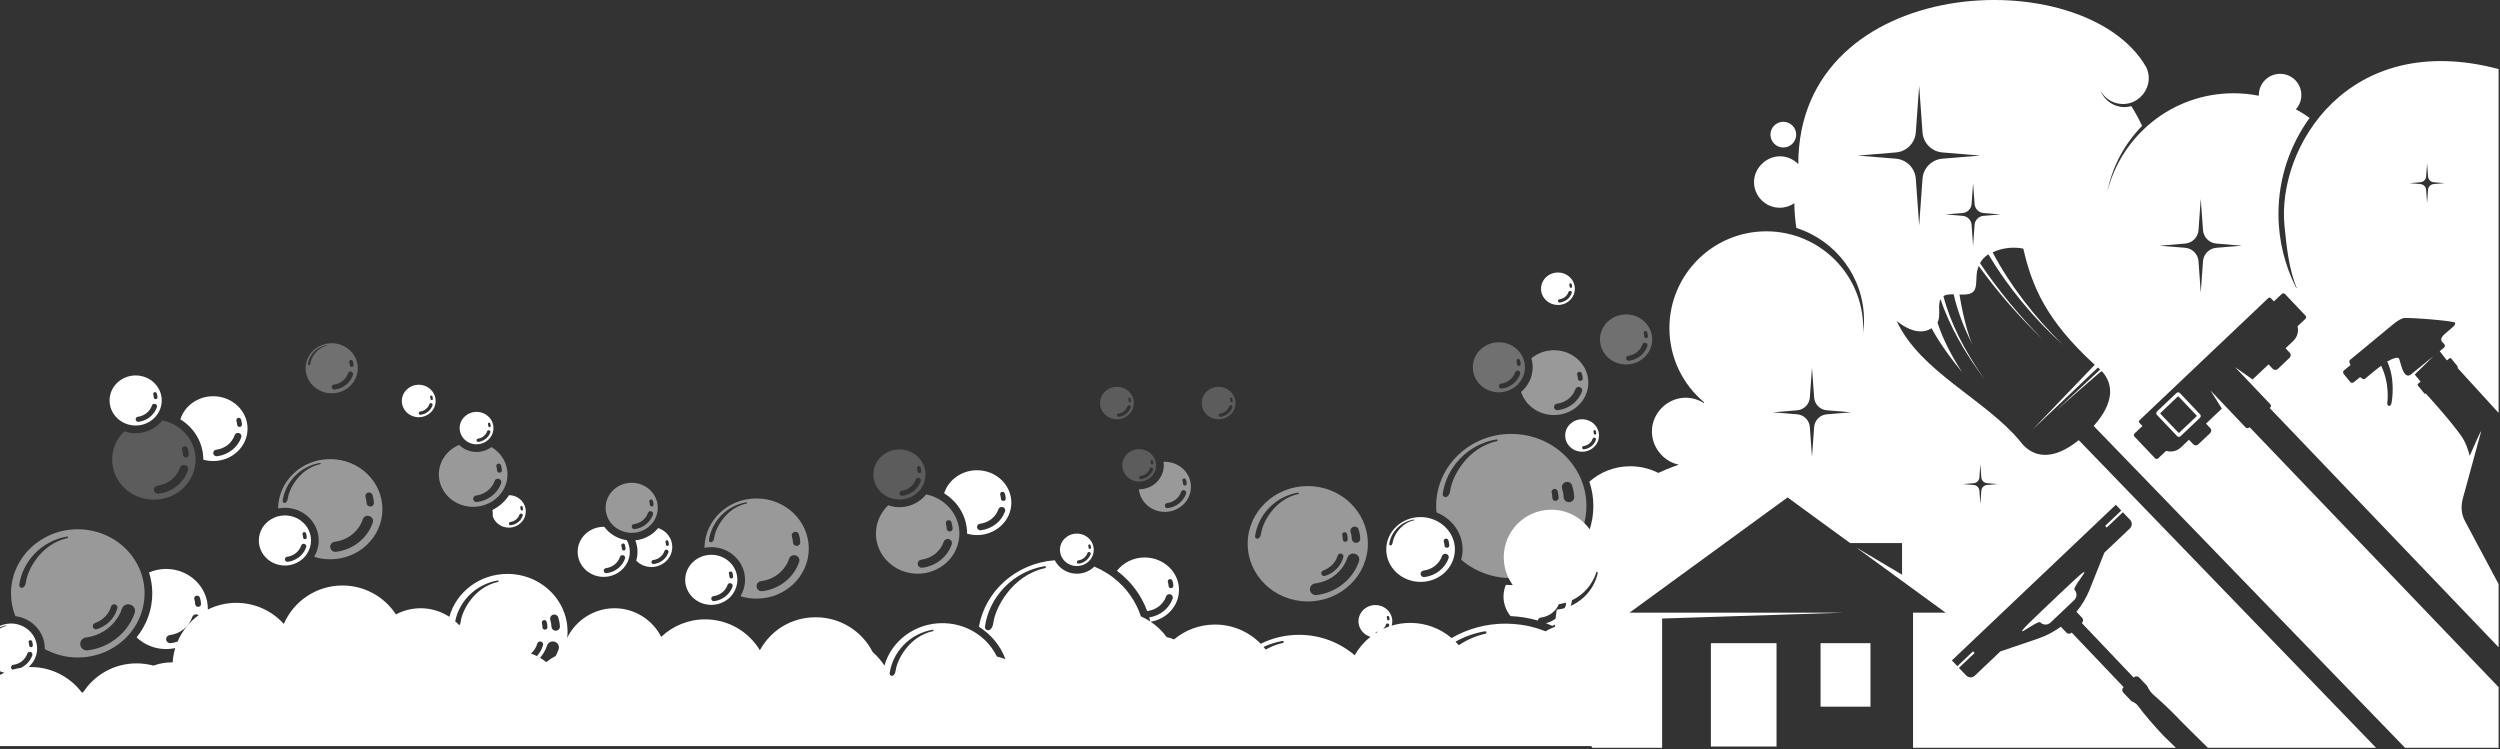 <?xml version="1.0" encoding="UTF-8"?>
<svg xmlns="http://www.w3.org/2000/svg" width="1729" height="518" viewBox="0 0 1729 518" fill="none">
  <rect x="0" y="0" width="1729" height="518" fill="#333333" stroke="none"/>
  <path d="M1434.71 407.912C1432.8 405.896 1455.41 381.326 1427.6 407.721L1411.21 423.275C1383.4 449.67 1409.11 428.368 1411.02 430.384C1412.93 432.4 1416.12 432.482 1418.14 430.575L1434.52 415.021C1436.54 413.114 1436.62 409.927 1434.71 407.912Z" fill="white"></path>
  <path d="M1521.58 286.559L1507.62 271.85C1506.99 271.196 1505.93 271.169 1505.25 271.796L1491.78 284.571C1491.12 285.225 1491.1 286.26 1491.72 286.941L1505.68 301.623C1506.34 302.304 1507.37 302.331 1508.05 301.705L1521.52 288.929C1522.18 288.275 1522.21 287.24 1521.58 286.559ZM1519.15 287.867L1507.13 299.28C1507.13 299.28 1506.75 299.416 1506.61 299.253L1494.15 286.151C1494.01 285.987 1494.01 285.769 1494.15 285.633L1506.17 274.22C1506.34 274.084 1506.56 274.084 1506.69 274.247L1519.15 287.349C1519.29 287.513 1519.29 287.731 1519.15 287.867Z" fill="white"></path>
  <path d="M1228.65 444.821H1183.25V516.298H1228.65V444.821Z" fill="white"></path>
  <path d="M1293.62 444.821H1259.1V488.731H1293.62V444.821Z" fill="white"></path>
  <path d="M1224.45 93.104C1224.45 88.201 1228.43 84.224 1233.33 84.224C1238.24 84.224 1242.25 88.201 1242.25 93.104C1242.25 98.007 1238.27 102.011 1233.33 102.011C1228.4 102.011 1224.45 98.007 1224.45 93.104Z" fill="white"></path>
  <path d="M1699.62 254.449L1728.03 285.556V47.755C1623.9 20.216 1574.47 101.962 1579.98 156.468C1581.51 171.504 1583.01 185.969 1588.38 199.18C1588.27 199.153 1588.16 199.153 1588.05 199.125C1580.25 183.735 1575.78 166.383 1575.78 147.942C1575.78 123.127 1583.82 100.246 1597.32 81.532C1594.29 79.353 1591.13 77.365 1587.83 75.567C1590.72 72.407 1592.19 67.994 1591.4 63.2C1590.45 57.452 1585.98 52.685 1580.28 51.432C1570.68 49.308 1562.2 56.553 1562.2 65.76C1562.2 65.924 1562.2 66.06 1562.23 66.224C1556.56 65.107 1550.72 64.507 1544.73 64.507C1502.55 64.507 1467.21 93.545 1457.4 132.661C1460.86 115.091 1469.42 99.374 1481.47 87.062C1479.29 82.322 1476.78 77.773 1474.03 73.388C1472.53 73.796 1470.97 74.069 1469.34 74.069C1461.87 74.069 1455.49 69.492 1452.82 63.009C1456.22 68.893 1462.88 72.707 1470.38 71.808C1477.87 70.909 1483.84 65.297 1485.59 58.106C1486.65 53.748 1485.89 49.743 1484.23 46.284C1441.56 -27.535 1243.7 -18.601 1243.7 113.511C1240.7 110.461 1236.66 108.445 1232.16 108.145C1222.32 107.437 1213.24 115.745 1213.08 125.606C1212.91 135.466 1220.93 143.666 1230.88 143.666C1234.62 143.666 1238.11 142.521 1240.97 140.533C1241 146.362 1241.54 152.055 1242.36 157.667C1269.49 166.247 1289.15 191.58 1289.15 221.489C1289.15 224.676 1288.82 227.781 1288.38 230.859C1288.46 229.552 1288.57 228.272 1288.57 226.937C1288.57 189.973 1258.58 159.982 1221.58 159.982C1184.59 159.982 1154.57 189.973 1154.57 226.937C1154.57 247.53 1163.89 265.944 1178.53 278.202V278.855C1174.58 276.295 1169.84 274.851 1164.71 275.096C1153.07 275.668 1143.33 285.175 1142.52 296.779C1141.7 308.383 1149.9 319.061 1161.06 321.376C1136.19 329.739 1114.76 345.456 1099.55 366.213C1093.58 357.959 1083.9 352.511 1072.91 352.511C1054.75 352.511 1040 367.221 1040 385.389C1040 403.558 1054.75 418.268 1072.91 418.268C1091.07 418.268 1104.67 404.484 1105.65 387.187C1105.68 387.868 1105.82 388.495 1105.82 389.176C1105.82 406.037 1093.03 419.793 1076.64 421.672C1075.72 427.829 1075.06 434.121 1075.06 440.549C1075.06 469.423 1084.93 495.928 1101.32 517.174H1149.52V427.774L1274.26 423.743H1126.95L1236.28 344.013L1279.55 375.583H1315.46V397.457L1283.67 378.579L1345.61 423.743H1323.06V517.174H1504.84C1500.26 512.734 1496.88 509.438 1496.47 509.03C1489.35 501.539 1483.16 494.266 1478.5 488.001C1477.49 486.639 1476.02 485.794 1474.46 485.059C1474.19 484.95 1473.95 484.759 1473.73 484.541L1468.44 478.984C1467.48 477.977 1467.51 476.37 1468.52 475.389L1468.71 475.225L1432.8 437.499L1432.67 437.608C1431.66 438.561 1430.1 438.507 1429.15 437.526L1425.42 433.603C1425.42 433.603 1425.33 433.467 1425.28 433.413C1420.48 436.927 1415.16 439.732 1409.49 441.666L1383.4 450.546L1365.79 467.299C1364.1 468.906 1361.42 468.851 1359.82 467.163L1354.8 461.905L1365.65 451.609L1364.53 450.465L1353.71 460.734L1349.92 456.757L1463.29 349.106L1467.08 353.111L1455.92 363.707L1457.02 364.851L1468.17 354.255L1473.16 359.485C1474.76 361.173 1474.71 363.87 1473.02 365.477L1455.38 382.202L1445.16 407.835C1442.92 413.392 1439.81 418.567 1436.02 423.171C1436.1 423.225 1436.18 423.252 1436.24 423.307L1439.97 427.257C1440.93 428.237 1440.87 429.817 1439.89 430.743L1439.76 430.879L1464.21 456.594L1475.66 468.633L1475.83 468.47C1476.1 468.225 1476.4 468.034 1476.73 467.925C1477.08 467.789 1477.44 467.762 1477.82 467.789C1478.42 467.844 1478.99 468.089 1479.43 468.552L1484.72 474.109L1485.18 474.79C1486.22 477.105 1487.74 479.175 1489.68 480.837C1495.24 485.604 1501.48 491.515 1507.86 498.216C1510.18 500.64 1518.33 508.676 1527 517.174H1643.29L1437.68 304.406C1419.25 319.279 1405.51 316.392 1397.14 305.251H1397.2C1373.39 276.431 1327.78 256.955 1311.69 221.87C1311.69 221.87 1325.16 234.074 1335.88 226.991C1335.88 226.991 1342.23 239.631 1357.06 257.472C1348.56 244.643 1342.48 231.377 1339.97 223.014C1341.14 221.08 1341.22 218.166 1341.14 215.224C1341.06 212.173 1340.98 209.04 1342.01 206.889C1347.98 224.594 1358.64 243.962 1372.55 262.321C1358.43 242.545 1348.5 222.279 1344.06 204.737C1345.88 203.702 1348.42 203.511 1351.17 203.565C1353.6 214.488 1358.02 226.338 1364.26 238.486C1358.53 225.984 1355.18 203.674 1355.18 203.674C1359.24 203.838 1363.12 203.729 1365.08 201.332C1367.1 198.853 1366.69 194.249 1367.01 190.3C1367.2 187.93 1367.75 185.86 1368.49 183.953C1381.49 201.958 1396.68 219.392 1413.01 234.973C1396.54 218.465 1381.68 200.324 1369.39 182.046C1370.78 179.458 1372.71 177.361 1375.17 175.89C1388.47 198.363 1407.01 220.808 1427.41 239.113C1406.98 219.419 1389.53 196.347 1378.11 174.528C1384.93 171.15 1393.19 170.687 1399.32 171.94C1405.24 197.709 1414.89 221.353 1448.73 252.297L1405.87 296.97L1450.94 254.176C1451.34 254.531 1452.11 255.184 1452.49 255.538L1422.23 283.813C1424.22 282.07 1453.01 256.628 1453.53 256.628C1461.79 265.481 1462.41 278.501 1447.99 294.6L1663.33 517.174H1728.03V475.225L1555.82 295.417L1555.5 295.717C1554.84 296.343 1553.78 296.316 1553.12 295.662L1528.75 270.003L1536.63 282.587L1525.67 292.993L1528.61 296.071C1529.57 297.052 1529.51 298.631 1528.53 299.558L1520.32 307.321C1519.34 308.274 1517.79 308.22 1516.83 307.239L1513.89 304.134L1508.35 309.391C1505.52 312.088 1501.59 312.85 1498.08 311.815L1492.6 316.991C1492 317.59 1491.01 317.563 1490.44 316.936L1476.21 301.955C1475.61 301.328 1475.64 300.348 1476.26 299.775L1481.72 294.627L1479.59 292.366C1479.13 291.903 1479.15 291.168 1479.62 290.705L1568.83 206.099C1569.29 205.663 1570.03 205.69 1570.46 206.153L1572.65 208.441L1578.13 203.266C1578.73 202.694 1579.71 202.721 1580.28 203.32L1594.51 218.329C1595.11 218.956 1595.08 219.909 1594.46 220.481L1589 225.657C1589.85 229.225 1588.87 233.12 1586.01 235.817L1580.69 240.856L1583.58 243.934C1584.53 244.915 1584.48 246.468 1583.5 247.421L1575.32 255.184C1574.34 256.11 1572.75 256.083 1571.83 255.075L1568.91 252.025L1557.9 262.43L1545.73 253.877L1570.11 279.536C1570.76 280.217 1570.74 281.28 1570.06 281.906L1569.73 282.206L1728.03 447.632V403.94L1704.66 360.138C1702.23 355.617 1701.8 350.032 1703.41 344.339L1715.76 299.094C1717.2 294.028 1708.04 315.329 1708.04 315.329C1707.28 311.979 1705.53 306.231 1702.13 301.383C1694.27 290.242 1677.72 272.182 1677.72 272.182C1677.37 272.427 1676.88 272.372 1676.61 272.018L1672.19 266.57C1671.89 266.216 1671.94 265.699 1672.3 265.426L1674.1 263.983L1670.04 258.998L1683.04 246.277C1676.58 251.507 1669.46 257.309 1667.45 258.943C1663.38 262.212 1661.2 254.857 1660.55 252.46C1660.17 251.071 1659.73 249.709 1659.32 248.347C1658.72 246.359 1654.58 247.966 1651 250.036C1656.59 261.831 1654.55 276.24 1653.87 279.155C1653.38 281.307 1650.76 281.416 1651.06 278.42C1651.06 278.42 1653.02 265.835 1646.81 252.978C1641.13 257.118 1635.65 261.994 1635.49 262.103C1634.89 262.593 1633.66 261.94 1632.27 260.796L1627.83 264.391C1627.09 264.991 1626 264.882 1625.4 264.146L1620.85 258.562C1620.25 257.799 1620.39 256.737 1621.12 256.138L1625.62 252.488C1624.83 250.88 1624.53 249.573 1625.18 249.001C1634.56 241.265 1644.87 232.766 1654.22 225.003C1656.62 223.042 1659.07 221.026 1662.02 220.045C1664.34 219.283 1697.82 221.87 1698.04 223.26C1698.2 224.458 1697.19 225.466 1696.26 226.256C1694.44 227.836 1692.61 229.416 1690.78 230.996C1689.37 232.221 1687.78 234.019 1688.55 235.735C1689.18 237.124 1691.19 237.969 1690.87 239.467C1690.73 240.066 1690.21 240.502 1689.75 240.884C1688.98 241.483 1688.14 242.164 1687.29 242.845L1692.28 249.246L1694.06 247.802C1694.41 247.503 1694.93 247.557 1695.23 247.911L1699.64 253.359C1699.92 253.713 1699.86 254.231 1699.51 254.531L1699.62 254.422V254.449ZM1263.44 286.537C1258.72 286.918 1254.98 290.677 1254.66 295.417L1253.16 315.983L1251.68 295.417C1251.36 290.677 1247.62 286.918 1242.9 286.537L1226.11 285.148C1226.11 285.148 1238.71 284.113 1242.9 283.759C1247.62 283.377 1251.36 279.591 1251.68 274.879L1253.16 254.313L1254.66 274.879C1254.98 279.591 1258.72 283.377 1263.44 283.759L1280.23 285.148L1263.44 286.537ZM1365.02 334.179C1367.12 333.988 1368.81 332.299 1368.95 330.175L1369.63 320.968L1370.29 330.175C1370.42 332.299 1372.11 333.988 1374.24 334.179L1381.76 334.778L1374.24 335.405C1372.11 335.595 1370.45 337.284 1370.29 339.382L1369.63 348.616L1368.95 339.382C1368.81 337.284 1367.12 335.595 1365.02 335.405L1357.5 334.778C1357.5 334.778 1363.14 334.315 1365.02 334.179ZM1343.35 109.752C1335.96 110.379 1330.12 116.263 1329.61 123.644L1327.29 155.842L1324.97 123.644C1324.45 116.263 1318.59 110.379 1311.23 109.752L1284.95 107.6C1284.95 107.6 1304.66 105.966 1311.23 105.421C1318.62 104.822 1324.45 98.911 1324.97 91.529L1327.29 59.359L1329.61 91.529C1330.12 98.911 1335.96 104.822 1343.35 105.421L1369.63 107.6L1343.35 109.752ZM1371.79 149.277C1368.49 149.549 1365.87 152.192 1365.62 155.488L1364.59 169.924L1363.55 155.488C1363.31 152.192 1360.69 149.549 1357.39 149.277L1345.61 148.296C1345.61 148.296 1354.45 147.561 1357.39 147.316C1360.69 147.043 1363.31 144.401 1363.55 141.078L1364.59 126.668L1365.62 141.078C1365.87 144.401 1368.49 147.043 1371.79 147.316L1383.56 148.296L1371.79 149.277ZM1532.84 171.368C1527.88 171.777 1523.95 175.754 1523.6 180.711L1522.04 202.367L1520.49 180.739C1520.13 175.754 1516.21 171.777 1511.24 171.368L1493.58 169.924C1493.58 169.924 1506.83 168.835 1511.24 168.454C1516.21 168.045 1520.13 164.095 1520.49 159.11L1522.04 137.482L1523.6 159.11C1523.95 164.095 1527.88 168.045 1532.84 168.454L1550.51 169.924L1532.84 171.368ZM1683.18 127.295C1681.08 127.458 1679.39 129.147 1679.25 131.272L1678.57 140.479L1677.91 131.272C1677.75 129.147 1676.09 127.458 1673.96 127.295L1666.44 126.668C1666.44 126.668 1672.08 126.205 1673.96 126.042C1676.09 125.878 1677.75 124.189 1677.91 122.065L1678.57 112.83L1679.25 122.065C1679.39 124.189 1681.08 125.878 1683.18 126.042L1690.7 126.668L1683.18 127.295Z" fill="white"></path>
  <path d="M340.563 352.73C340.706 353.753 340.813 354.784 340.813 355.842C340.813 356.215 340.777 356.589 340.75 356.953C342.205 361.558 346.658 364.91 351.931 364.91C358.392 364.91 363.621 359.887 363.621 353.69C363.621 347.494 358.454 342.533 352.047 342.471C349.272 346.809 345.301 350.374 340.554 352.721L340.563 352.73ZM360.292 350.01H360.319C360.747 349.814 361.247 350.045 361.39 350.49C361.577 351.068 361.684 351.663 361.72 352.268C361.747 352.757 361.318 353.148 360.828 353.095H360.783C360.39 353.041 360.087 352.712 360.078 352.321C360.06 351.868 359.98 351.414 359.837 350.988C359.712 350.597 359.917 350.179 360.292 350.028V350.01ZM352.931 360.998C355.902 360.625 358.338 358.624 359.239 355.957C359.418 355.433 359.953 355.104 360.506 355.202H360.587C361.283 355.326 361.711 356.028 361.488 356.695C360.301 360.171 357.116 362.776 353.234 363.256C352.547 363.336 351.94 362.812 351.94 362.127C351.94 361.558 352.368 361.069 352.931 360.998Z" fill="white"></path>
  <path d="M1138.28 380.823C1142.27 379.33 1145.63 376.432 1147.34 372.76V327.304C1141.44 324.219 1134.67 322.468 1127.48 322.468C1116.56 322.468 1106.63 326.522 1099.2 333.136C1101 338.444 1101.97 344.098 1101.97 349.974C1101.97 361.887 1097.98 372.911 1091.24 381.908C1098.36 394.061 1111.92 402.276 1127.48 402.276C1134.67 402.276 1141.44 400.524 1147.34 397.439V393.252C1143.21 395.626 1138.56 397.244 1133.58 397.857C1131.15 398.159 1128.99 396.284 1128.99 393.848C1128.99 391.821 1130.5 390.096 1132.52 389.838C1138.2 389.136 1143.31 386.744 1147.34 383.224V379.854C1145.11 382.077 1142.32 383.775 1139.28 384.673C1138.14 385.011 1136.97 384.175 1136.82 382.993C1136.7 382.006 1137.36 381.179 1138.29 380.832L1138.28 380.823Z" fill="white"></path>
  <path d="M30.99 448.532C30.99 448.656 30.972 448.781 30.972 448.905C37.709 452.595 45.499 454.711 53.807 454.711C67.04 454.711 78.97 449.359 87.385 440.797C88.661 439.499 89.857 438.139 90.954 436.708C96.629 429.347 99.984 420.243 99.984 410.375C99.984 406.268 99.395 402.302 98.307 398.533C97.798 396.773 97.192 395.057 96.469 393.394C89.526 377.339 73.036 366.039 53.798 366.039C28.296 366.039 7.611 385.891 7.611 410.375C7.611 415.922 8.682 421.221 10.619 426.111C22.085 427.551 30.981 437.046 30.981 448.532H30.99ZM65.8 430.885C71.02 428.929 75.312 424.813 76.704 419.674C76.989 418.643 77.873 417.887 78.944 417.923H79.095C79.782 417.949 80.389 418.287 80.782 418.785C81.165 419.265 81.344 419.896 81.183 420.536C81.049 421.07 80.889 421.594 80.71 422.119C78.578 428.307 73.251 433.276 66.906 435.143C65.63 435.517 64.336 434.592 64.176 433.276C64.042 432.183 64.765 431.267 65.8 430.876V430.885ZM59.411 440.895C68.673 439.748 76.606 434.565 81.281 427.266C82.54 425.31 83.575 423.204 84.315 420.981C84.654 419.985 85.315 419.185 86.153 418.643C87.064 418.056 88.179 417.789 89.312 417.976L89.616 418.02C92.355 418.465 94.059 421.257 93.167 423.879C92.087 427.062 90.562 430.049 88.697 432.796C87.608 434.396 86.403 435.925 85.083 437.348C78.89 444.025 70.288 448.603 60.58 449.794C57.876 450.123 55.484 448.052 55.484 445.34C55.484 443.082 57.162 441.171 59.411 440.886V440.895ZM13.322 404.481C14.438 396.604 18.061 389.1 23.914 382.975C30.116 376.476 38.022 372.502 46.374 371.08C46.731 371.018 47.052 371.32 47.025 371.675C47.007 371.924 46.82 372.12 46.579 372.173C27.796 376.316 18.944 394.808 18.016 402.116C17.24 408.268 12.974 406.934 13.322 404.481Z" fill="white" fill-opacity="0.5"></path>
  <path d="M1051.98 271.029C1054.9 280.283 1063.98 287.04 1074.74 287.04C1087.85 287.04 1098.48 277.003 1098.48 264.628C1098.48 252.252 1087.85 242.215 1074.74 242.215C1068.73 242.215 1063.26 244.34 1059.08 247.807C1059.67 249.79 1060 251.87 1060 254.022C1060 260.805 1056.88 266.877 1051.99 271.029H1051.98ZM1091.71 257.267L1091.77 257.24C1092.65 256.875 1093.65 257.329 1093.95 258.218C1094.33 259.365 1094.56 260.556 1094.61 261.765C1094.65 262.743 1093.8 263.525 1092.81 263.41H1092.71C1091.91 263.312 1091.31 262.654 1091.27 261.863C1091.24 260.956 1091.07 260.058 1090.79 259.196C1090.54 258.422 1090.95 257.587 1091.71 257.267ZM1076.75 279.199C1082.79 278.461 1087.75 274.46 1089.57 269.126C1089.92 268.068 1091.01 267.428 1092.14 267.606L1092.29 267.633C1093.7 267.855 1094.57 269.268 1094.12 270.593C1091.72 277.536 1085.24 282.746 1077.36 283.697C1075.97 283.866 1074.74 282.817 1074.74 281.448C1074.74 280.31 1075.6 279.341 1076.75 279.199Z" fill="white" fill-opacity="0.5"></path>
  <path d="M1069.21 431.045C1070.7 431.605 1072.17 432.2 1073.61 432.84C1081.71 429.267 1087.32 421.541 1087.32 412.553C1087.32 405.236 1083.58 398.755 1077.83 394.657C1068.6 400.924 1057.35 404.623 1045.23 404.623C1043.95 404.623 1042.69 404.569 1041.44 404.489C1040.41 406.996 1039.83 409.708 1039.83 412.553C1039.83 417.647 1041.65 422.323 1044.67 426.084C1051.23 426.359 1057.58 427.426 1063.61 429.178C1063.71 428.129 1064.51 427.266 1065.59 427.133C1071.63 426.395 1076.58 422.394 1078.4 417.06C1078.76 416.002 1079.85 415.362 1080.97 415.54L1081.13 415.567C1082.54 415.789 1083.41 417.202 1082.96 418.527C1080.87 424.564 1075.71 429.275 1069.21 431.036V431.045ZM1081.64 411.344H1081.55C1080.74 411.246 1080.14 410.588 1080.11 409.797C1080.07 408.89 1079.9 407.992 1079.63 407.13C1079.38 406.356 1079.78 405.521 1080.55 405.201L1080.61 405.174C1081.48 404.809 1082.49 405.263 1082.79 406.152C1083.17 407.299 1083.39 408.49 1083.45 409.699C1083.49 410.677 1082.63 411.459 1081.64 411.344Z" fill="white"></path>
  <path d="M307.931 341.146C312.241 346.818 319.272 350.534 327.232 350.534C328.177 350.534 329.114 350.463 330.034 350.365C330.498 350.312 330.953 350.241 331.399 350.17C332.362 350.01 333.317 349.814 334.236 349.539C334.7 349.405 335.155 349.236 335.611 349.067C336.842 348.632 338.02 348.098 339.144 347.485C343.365 345.165 346.756 341.662 348.808 337.448C350.191 334.603 350.985 331.447 350.985 328.113C350.985 320.13 346.55 313.142 339.903 309.177C337.038 311.302 333.469 312.582 329.596 312.582C324.876 312.582 320.602 310.706 317.514 307.683C309.251 311.195 303.496 319.009 303.496 328.113C303.496 331.109 304.129 333.963 305.263 336.568C305.968 338.195 306.878 339.724 307.949 341.137L307.931 341.146ZM344.212 320.77L344.275 320.743C345.149 320.379 346.158 320.832 346.452 321.721C346.836 322.868 347.059 324.059 347.113 325.268C347.157 326.246 346.3 327.028 345.31 326.913H345.212C344.409 326.815 343.811 326.157 343.775 325.366C343.74 324.459 343.57 323.561 343.293 322.699C343.044 321.925 343.445 321.09 344.212 320.77ZM329.195 342.729C329.195 342.729 329.23 342.711 329.248 342.711C331.301 342.462 333.201 341.813 334.923 340.888C338.27 339.084 340.857 336.168 342.062 332.647C342.419 331.589 343.508 330.949 344.632 331.127L344.784 331.154C346.193 331.376 347.068 332.789 346.613 334.114C345.988 335.91 345.096 337.59 343.972 339.101C342.33 341.333 340.206 343.209 337.734 344.613C337.734 344.613 337.716 344.622 337.707 344.631C336.164 345.502 334.495 346.205 332.719 346.667C331.791 346.916 330.828 347.094 329.855 347.218C328.463 347.387 327.232 346.338 327.232 344.969C327.232 343.849 328.07 342.898 329.195 342.738V342.729Z" fill="white" fill-opacity="0.5"></path>
  <path d="M668.857 369.053C668.857 369.053 668.857 369.088 668.857 369.097C671.025 369.711 673.318 370.048 675.701 370.048C688.818 370.048 699.445 360.011 699.445 347.636C699.445 335.261 688.809 325.224 675.701 325.224C664.966 325.224 655.9 331.954 652.964 341.182C662.512 347.049 668.857 357.344 668.857 369.053ZM692.673 340.284L692.735 340.257C693.609 339.893 694.618 340.346 694.912 341.235C695.296 342.382 695.519 343.573 695.573 344.782C695.617 345.76 694.761 346.543 693.77 346.427H693.672C692.869 346.329 692.271 345.671 692.235 344.88C692.2 343.973 692.03 343.075 691.753 342.213C691.504 341.44 691.905 340.604 692.673 340.284ZM677.717 362.225C683.758 361.487 688.711 357.486 690.531 352.152C690.888 351.094 691.977 350.454 693.101 350.632L693.253 350.659C694.662 350.881 695.537 352.295 695.082 353.619C692.681 360.563 686.203 365.772 678.324 366.723C676.932 366.892 675.701 365.843 675.701 364.474C675.701 363.336 676.566 362.367 677.717 362.225Z" fill="white"></path>
  <path d="M220.421 373.791C220.421 377.916 219.261 381.775 217.253 385.109C220.76 386.202 224.499 386.798 228.389 386.798C248.315 386.798 264.475 371.293 264.475 352.161C264.475 333.029 248.324 317.525 228.389 317.525C208.455 317.525 192.616 332.745 192.322 351.637C193.848 351.335 195.427 351.175 197.051 351.175C209.936 351.175 220.421 361.327 220.421 373.8V373.791ZM254.186 340.791L254.285 340.755C255.623 340.195 257.149 340.897 257.595 342.266C258.175 344.036 258.514 345.885 258.603 347.743C258.675 349.254 257.363 350.463 255.855 350.285L255.703 350.268C254.481 350.125 253.571 349.112 253.517 347.885C253.455 346.48 253.214 345.094 252.785 343.76C252.402 342.56 253.026 341.271 254.186 340.782V340.791ZM231.459 374.689C240.632 373.551 248.154 367.364 250.92 359.131C251.465 357.504 253.125 356.509 254.82 356.784L255.052 356.82C257.193 357.167 258.523 359.345 257.827 361.398C254.177 372.129 244.344 380.175 232.36 381.65C230.245 381.908 228.38 380.29 228.38 378.165C228.38 376.405 229.692 374.903 231.45 374.689H231.459ZM195.463 346.249C196.337 340.097 199.166 334.239 203.735 329.447C208.58 324.37 214.755 321.268 221.287 320.156C221.563 320.112 221.813 320.343 221.795 320.619C221.777 320.814 221.635 320.965 221.447 321.001C206.768 324.237 199.853 338.684 199.13 344.391C198.523 349.192 195.195 348.152 195.463 346.24V346.249Z" fill="white" fill-opacity="0.5"></path>
  <path d="M622.045 350.783C619.306 350.783 616.691 350.303 614.246 349.459C609.026 354.473 605.796 361.398 605.796 369.053C605.796 384.353 618.717 396.764 634.663 396.764C649.332 396.764 661.414 386.255 663.253 372.662C663.413 371.48 663.52 370.28 663.52 369.053C663.52 368.288 663.467 367.541 663.404 366.795C662.717 358.669 658.389 351.557 651.983 346.925C650.403 345.787 648.708 344.8 646.896 343.982C644.889 343.075 642.774 342.364 640.543 341.92C636.269 347.298 629.576 350.783 622.036 350.783H622.045ZM655.302 359.958L655.373 359.922C655.507 359.869 655.641 359.825 655.775 359.798C656.73 359.611 657.711 360.163 658.024 361.132C658.229 361.772 658.39 362.421 658.523 363.079C658.684 363.879 658.8 364.697 658.836 365.514C658.889 366.724 657.845 367.684 656.641 367.55L656.525 367.533C655.543 367.426 654.82 366.608 654.776 365.63C654.731 364.51 654.526 363.399 654.187 362.332C653.883 361.372 654.374 360.34 655.302 359.949V359.958ZM652.688 374.636C653.125 373.329 654.445 372.538 655.811 372.76L655.998 372.787C657.711 373.062 658.773 374.805 658.22 376.449C655.302 385.037 647.432 391.474 637.848 392.648C636.162 392.852 634.663 391.554 634.663 389.865C634.663 388.451 635.716 387.26 637.117 387.082C644.46 386.167 650.475 381.224 652.688 374.636Z" fill="white" fill-opacity="0.5"></path>
  <path d="M1082.48 301.193C1082.48 307.39 1087.72 312.413 1094.17 312.413C1100.62 312.413 1105.86 307.39 1105.86 301.193C1105.86 294.997 1100.62 289.974 1094.17 289.974C1087.72 289.974 1082.48 294.997 1082.48 301.193ZM1102.52 297.513H1102.55C1102.98 297.317 1103.48 297.548 1103.62 297.993C1103.81 298.571 1103.92 299.166 1103.95 299.771C1103.98 300.26 1103.55 300.651 1103.06 300.598H1103.01C1102.62 300.544 1102.32 300.215 1102.31 299.824C1102.29 299.371 1102.21 298.917 1102.07 298.491C1101.94 298.1 1102.15 297.682 1102.52 297.531V297.513ZM1095.16 308.501C1098.13 308.128 1100.57 306.127 1101.47 303.46C1101.65 302.936 1102.18 302.607 1102.74 302.705H1102.82C1103.51 302.829 1103.94 303.54 1103.72 304.198C1102.53 307.674 1099.35 310.279 1095.47 310.759C1094.78 310.839 1094.17 310.315 1094.17 309.63C1094.17 309.061 1094.6 308.572 1095.16 308.501Z" fill="white"></path>
  <path d="M324.028 305.941C325.679 306.803 327.571 307.292 329.587 307.292C331.024 307.292 332.398 307.034 333.674 306.572C335.789 305.816 337.609 304.483 338.948 302.776C340.402 300.9 341.277 298.589 341.277 296.073C341.277 289.876 336.039 284.853 329.587 284.853C323.136 284.853 317.898 289.876 317.898 296.073C317.898 298.028 318.424 299.878 319.344 301.478C320.423 303.363 322.056 304.918 324.028 305.95V305.941ZM337.948 292.383H337.975C338.403 292.188 338.903 292.419 339.046 292.863C339.233 293.441 339.34 294.037 339.376 294.641C339.403 295.13 338.975 295.521 338.484 295.468H338.439C338.047 295.415 337.743 295.086 337.734 294.695C337.716 294.241 337.636 293.788 337.493 293.361C337.368 292.97 337.574 292.552 337.948 292.401V292.383ZM330.578 303.363C332.229 303.158 333.692 302.438 334.843 301.398C335.771 300.562 336.485 299.513 336.887 298.322C337.065 297.797 337.6 297.468 338.154 297.566H338.225C338.921 297.691 339.349 298.393 339.126 299.06C338.734 300.207 338.109 301.247 337.324 302.162C335.744 304.012 333.469 305.301 330.872 305.621C330.185 305.701 329.578 305.176 329.578 304.492C329.578 303.923 330.007 303.434 330.569 303.363H330.578Z" fill="white"></path>
  <path d="M439.387 373.702C440.351 376.183 440.904 378.85 440.904 381.65C440.904 383.775 440.583 385.82 440.012 387.776C442.644 390.461 446.374 392.15 450.515 392.15C458.483 392.15 464.943 385.944 464.943 378.299C464.943 372.227 460.874 367.088 455.217 365.212C451.416 369.862 445.794 373.045 439.387 373.711V373.702ZM460.83 373.747L460.865 373.729C461.401 373.507 462.008 373.782 462.186 374.334C462.418 375.045 462.552 375.783 462.588 376.53C462.614 377.134 462.088 377.614 461.49 377.552H461.428C460.937 377.49 460.571 377.081 460.553 376.592C460.526 376.032 460.428 375.472 460.259 374.938C460.107 374.458 460.357 373.942 460.821 373.747H460.83ZM459.527 381.081C459.75 380.432 460.41 380.032 461.089 380.148L461.178 380.166C462.034 380.308 462.57 381.179 462.293 381.997C460.83 386.291 456.904 389.509 452.112 390.096C451.264 390.203 450.523 389.554 450.523 388.7C450.523 387.998 451.05 387.393 451.746 387.313C455.413 386.86 458.429 384.38 459.527 381.09V381.081Z" fill="white"></path>
  <path d="M417.534 398.969C424.86 398.969 431.151 394.772 433.98 388.754C434.997 386.584 435.577 384.184 435.577 381.65C435.577 378.725 434.819 375.978 433.489 373.569C432.811 373.471 432.142 373.356 431.49 373.205C425.931 371.924 421.139 368.724 417.909 364.359C417.784 364.359 417.668 364.341 417.543 364.341C407.576 364.341 399.501 372.093 399.501 381.659C399.501 391.225 407.576 398.977 417.543 398.977L417.534 398.969ZM430.437 375.969L430.482 375.952C430.634 375.889 430.785 375.872 430.937 375.863C431.464 375.854 431.963 376.174 432.142 376.707C432.427 377.596 432.606 378.512 432.641 379.446C432.677 380.201 432.026 380.806 431.267 380.717H431.196C431.098 380.699 431.008 380.655 430.919 380.628C430.455 380.459 430.125 380.032 430.098 379.526C430.072 378.823 429.947 378.13 429.732 377.463C429.545 376.867 429.848 376.218 430.428 375.978L430.437 375.969ZM419.069 392.923C423.656 392.354 427.421 389.26 428.804 385.144C429.081 384.326 429.902 383.837 430.759 383.971L430.875 383.988C431.258 384.051 431.588 384.237 431.838 384.486C432.177 384.833 432.374 385.304 432.347 385.811C432.347 385.962 432.32 386.122 432.267 386.282C430.437 391.643 425.521 395.67 419.533 396.408C418.48 396.542 417.543 395.724 417.543 394.666C417.543 393.786 418.195 393.039 419.078 392.923H419.069Z" fill="white"></path>
  <path d="M1036.63 271.331C1040.07 271.331 1043.28 270.389 1046.02 268.77C1047.95 267.641 1049.64 266.175 1050.99 264.45C1053.29 261.543 1054.66 257.933 1054.66 254.013C1054.66 253.595 1054.62 253.186 1054.6 252.768C1054.43 250.51 1053.81 248.376 1052.83 246.438C1049.9 240.668 1043.76 236.685 1036.63 236.685C1026.66 236.685 1018.58 244.438 1018.58 254.004C1018.58 263.57 1026.66 271.322 1036.63 271.322V271.331ZM1049.52 248.332L1049.57 248.314C1050.08 248.092 1050.65 248.27 1050.99 248.67C1051.09 248.785 1051.17 248.918 1051.22 249.07C1051.51 249.959 1051.69 250.874 1051.72 251.808C1051.76 252.564 1051.11 253.168 1050.35 253.079H1050.28C1049.67 252.999 1049.21 252.492 1049.19 251.879C1049.19 251.746 1049.15 251.603 1049.15 251.47C1049.09 250.91 1048.99 250.35 1048.82 249.816C1048.64 249.221 1048.94 248.572 1049.52 248.332ZM1038.16 265.285C1041.33 264.894 1044.08 263.285 1045.94 260.983C1046.78 259.951 1047.46 258.787 1047.89 257.507C1048.16 256.689 1048.99 256.2 1049.84 256.333L1049.96 256.351C1051.03 256.529 1051.7 257.613 1051.35 258.636C1050.33 261.632 1048.32 264.174 1045.74 265.997C1043.68 267.437 1041.27 268.433 1038.62 268.762C1037.56 268.895 1036.63 268.077 1036.63 267.019C1036.63 266.139 1037.28 265.392 1038.16 265.277V265.285Z" fill="white" fill-opacity="0.3"></path>
  <path d="M197.051 391.11C201.397 391.11 205.376 389.634 208.491 387.18C209.945 386.033 211.203 384.655 212.229 383.126C214.032 380.432 215.094 377.232 215.094 373.791C215.094 364.225 207.018 356.473 197.051 356.473C195.534 356.473 194.071 356.669 192.67 357.006C190.858 357.442 189.163 358.136 187.61 359.051C182.453 362.101 179.008 367.55 179.008 373.791C179.008 383.357 187.084 391.11 197.051 391.11ZM209.954 368.11L209.999 368.093C210.668 367.808 211.426 368.164 211.649 368.848C211.935 369.737 212.113 370.653 212.149 371.586C212.185 372.342 211.533 372.947 210.775 372.858H210.704C210.097 372.778 209.633 372.271 209.615 371.658C209.588 370.955 209.463 370.262 209.249 369.595C209.062 368.999 209.365 368.35 209.945 368.11H209.954ZM198.586 385.055C200.156 384.86 201.62 384.353 202.931 383.624C204.547 382.735 205.921 381.499 206.938 380.006C207.509 379.161 207.982 378.254 208.312 377.276C208.589 376.458 209.41 375.969 210.266 376.103L210.382 376.121C211.453 376.298 212.122 377.383 211.774 378.405C211.346 379.668 210.73 380.85 209.981 381.944C208.946 383.446 207.634 384.744 206.117 385.802C204.074 387.224 201.673 388.211 199.041 388.54C197.988 388.674 197.051 387.856 197.051 386.798C197.051 385.918 197.702 385.171 198.586 385.055Z" fill="white"></path>
  <path d="M787.856 338.381C787.785 338.381 787.722 338.372 787.651 338.372C788.525 347.147 796.226 354.019 805.604 354.019C815.572 354.019 823.647 346.267 823.647 336.701C823.647 327.135 815.572 319.383 805.604 319.383C805.283 319.383 804.98 319.409 804.668 319.427C804.792 320.219 804.873 321.028 804.873 321.854C804.873 330.967 797.243 338.381 787.856 338.381ZM818.507 331.011L818.552 330.994C819.221 330.709 819.98 331.065 820.203 331.749C820.488 332.638 820.667 333.554 820.703 334.487C820.738 335.243 820.087 335.848 819.328 335.759H819.257C818.641 335.679 818.186 335.172 818.168 334.559C818.142 333.856 818.017 333.163 817.802 332.496C817.615 331.9 817.919 331.251 818.499 331.011H818.507ZM807.139 347.956C811.726 347.387 815.491 344.293 816.874 340.177C817.151 339.359 817.972 338.87 818.829 339.004L818.945 339.021C820.015 339.199 820.685 340.284 820.337 341.306C818.507 346.667 813.591 350.694 807.603 351.432C806.55 351.566 805.613 350.748 805.613 349.69C805.613 348.81 806.265 348.063 807.148 347.947L807.139 347.956Z" fill="white" fill-opacity="0.5"></path>
  <path d="M613.3 343.298C615.273 344.347 617.468 345.049 619.805 345.325C620.546 345.414 621.287 345.476 622.054 345.476C626.489 345.476 630.54 343.938 633.681 341.386C635.457 339.946 636.938 338.186 638.027 336.194C639.338 333.794 640.097 331.065 640.097 328.158C640.097 318.592 632.021 310.839 622.054 310.839C612.087 310.839 604.011 318.592 604.011 328.158C604.011 334.674 607.768 340.346 613.3 343.298ZM634.948 322.477L634.993 322.459C635.662 322.174 636.42 322.53 636.644 323.215C636.929 324.104 637.108 325.019 637.143 325.953C637.179 326.708 636.528 327.313 635.769 327.224H635.698C635.091 327.144 634.627 326.637 634.609 326.024C634.582 325.322 634.457 324.628 634.243 323.961C634.056 323.366 634.359 322.717 634.939 322.477H634.948ZM623.58 339.43C626.159 339.11 628.461 337.972 630.237 336.319C631.62 335.039 632.7 333.447 633.306 331.643C633.583 330.825 634.404 330.336 635.26 330.469L635.376 330.487C636.447 330.665 637.117 331.749 636.769 332.772C636.376 333.936 635.805 335.021 635.144 336.034C632.735 339.706 628.729 342.32 624.044 342.898C622.991 343.031 622.054 342.213 622.054 341.155C622.054 340.275 622.706 339.528 623.589 339.413L623.58 339.43Z" fill="white" fill-opacity="0.2"></path>
  <path d="M1011.54 380.023C1011.54 382.477 1011.18 384.833 1010.54 387.1C1018.05 393.563 1027.52 397.955 1038 399.351C1039.98 399.618 1041.99 399.769 1044.03 399.813C1044.43 399.813 1044.82 399.84 1045.22 399.84C1055.49 399.84 1065.06 396.968 1073.11 392.034C1074.84 390.976 1076.51 389.821 1078.1 388.576C1080.83 386.433 1083.32 384.024 1085.54 381.401C1086.72 380.015 1087.81 378.565 1088.83 377.054C1094.1 369.248 1097.17 359.958 1097.17 349.965C1097.17 345.476 1096.55 341.137 1095.39 336.995C1094.89 335.243 1094.31 333.536 1093.63 331.874C1086.08 313.275 1067.26 300.091 1045.21 300.091C1016.51 300.091 993.25 322.423 993.25 349.965C993.25 351.459 993.331 352.926 993.465 354.384C1004.05 358.527 1011.53 368.457 1011.53 380.023H1011.54ZM1082.37 333.607L1082.5 333.554C1084.42 332.745 1086.62 333.758 1087.27 335.732C1087.6 336.754 1087.86 337.795 1088.09 338.853C1088.42 340.426 1088.64 342.018 1088.72 343.627C1088.82 345.796 1086.94 347.538 1084.77 347.289L1084.55 347.263C1084.33 347.236 1084.11 347.192 1083.9 347.129C1082.47 346.685 1081.47 345.378 1081.4 343.84C1081.32 341.822 1080.96 339.822 1080.35 337.892C1079.81 336.168 1080.69 334.31 1082.37 333.607ZM1074.44 338.266L1074.52 338.239C1075.67 337.812 1076.95 338.47 1077.27 339.653C1077.69 341.182 1077.9 342.755 1077.9 344.347C1077.9 345.627 1076.74 346.605 1075.48 346.4L1075.35 346.383C1074.32 346.214 1073.59 345.316 1073.6 344.276C1073.6 343.084 1073.44 341.893 1073.14 340.746C1072.86 339.715 1073.44 338.648 1074.44 338.275V338.266ZM1056.84 371.16C1062.71 368.964 1067.54 364.332 1069.11 358.553C1069.42 357.389 1070.42 356.535 1071.63 356.58H1071.8C1073.32 356.642 1074.51 358.056 1074.15 359.522C1072.22 367.301 1065.82 373.676 1058.08 375.952C1056.65 376.37 1055.19 375.329 1055.01 373.854C1054.86 372.627 1055.68 371.587 1056.84 371.151V371.16ZM1049.64 382.424C1062.85 380.779 1073.68 371.88 1077.66 360.02C1078.26 358.251 1079.76 357.007 1081.51 356.669C1082.08 356.562 1082.68 356.544 1083.29 356.642L1083.62 356.695C1084.62 356.855 1085.48 357.318 1086.18 357.94C1087.62 359.238 1088.3 361.292 1087.62 363.283C1087.2 364.51 1086.71 365.701 1086.19 366.875C1085.17 369.151 1083.95 371.329 1082.54 373.382C1079.26 378.201 1075 382.344 1070.01 385.544C1066.85 387.58 1063.4 389.243 1059.74 390.461C1057.99 391.038 1056.19 391.527 1054.35 391.892C1053.22 392.114 1052.09 392.31 1050.94 392.452C1049.01 392.692 1047.23 391.83 1046.17 390.39C1045.58 389.563 1045.21 388.549 1045.21 387.438C1045.21 384.904 1047.1 382.744 1049.63 382.433L1049.64 382.424ZM997.792 341.457C999.051 332.594 1003.13 324.157 1009.7 317.267C1016.68 309.95 1025.58 305.487 1034.98 303.887C1035.38 303.816 1035.73 304.154 1035.71 304.563C1035.68 304.838 1035.48 305.061 1035.21 305.123C1014.07 309.781 1004.12 330.585 1003.07 338.808C1002.2 345.725 997.409 344.231 997.801 341.466L997.792 341.457Z" fill="white" fill-opacity="0.5"></path>
  <path d="M904.456 415.949C927.415 415.949 946.02 398.088 946.02 376.049C946.02 354.01 927.406 336.15 904.456 336.15C881.505 336.15 862.892 354.01 862.892 376.049C862.892 398.088 881.505 415.949 904.456 415.949ZM935.678 364.457L935.785 364.412C937.32 363.763 939.078 364.572 939.595 366.155C940.265 368.199 940.657 370.315 940.755 372.467C940.836 374.2 939.328 375.596 937.597 375.4L937.427 375.383C936.017 375.223 934.964 374.049 934.911 372.644C934.839 371.026 934.554 369.426 934.072 367.888C933.635 366.51 934.349 365.026 935.687 364.465L935.678 364.457ZM929.343 368.19L929.405 368.164C930.333 367.826 931.341 368.35 931.6 369.293C931.939 370.511 932.109 371.773 932.109 373.045C932.109 374.067 931.181 374.849 930.164 374.689L930.065 374.671C929.236 374.538 928.656 373.818 928.656 372.982C928.656 372.031 928.54 371.08 928.29 370.155C928.067 369.328 928.531 368.475 929.334 368.182L929.343 368.19ZM915.253 394.506C919.946 392.745 923.81 389.047 925.068 384.415C925.318 383.482 926.121 382.806 927.085 382.842H927.219C928.432 382.895 929.387 384.015 929.102 385.198C927.558 391.421 922.436 396.524 916.243 398.346C915.101 398.684 913.932 397.848 913.789 396.666C913.665 395.679 914.325 394.852 915.253 394.506ZM909.497 403.511C920.063 402.196 928.736 395.075 931.921 385.589C932.555 383.713 934.456 382.566 936.419 382.886L936.686 382.931C939.149 383.331 940.693 385.847 939.89 388.202C935.687 400.56 924.355 409.832 910.559 411.531C908.123 411.833 905.973 409.957 905.973 407.521C905.973 405.494 907.481 403.769 909.506 403.511H909.497ZM868.022 370.742C869.031 363.648 872.288 356.9 877.552 351.388C883.138 345.538 890.25 341.964 897.763 340.684C898.085 340.631 898.37 340.897 898.343 341.217C898.326 341.44 898.165 341.617 897.942 341.662C881.032 345.387 873.073 362.029 872.234 368.608C871.529 374.147 867.701 372.947 868.014 370.733L868.022 370.742Z" fill="white" fill-opacity="0.5"></path>
  <path d="M433.721 368.244C434.631 368.395 435.568 368.493 436.523 368.511C436.648 368.511 436.764 368.528 436.889 368.528C438.21 368.528 439.495 368.386 440.726 368.128C443.555 367.542 446.142 366.315 448.302 364.617C450.167 363.15 451.71 361.336 452.844 359.274C454.164 356.864 454.923 354.126 454.923 351.21C454.923 341.644 446.847 333.892 436.88 333.892C426.913 333.892 418.837 341.644 418.837 351.21C418.837 354.135 419.596 356.882 420.925 359.291C423.477 363.923 428.153 367.293 433.703 368.244H433.721ZM449.792 345.529L449.837 345.511C450.506 345.227 451.264 345.583 451.487 346.267C451.773 347.156 451.951 348.072 451.987 349.005C452.023 349.761 451.371 350.366 450.613 350.277H450.542C449.935 350.197 449.471 349.69 449.453 349.076C449.426 348.374 449.301 347.681 449.087 347.014C448.9 346.418 449.203 345.769 449.783 345.529H449.792ZM438.424 362.474C438.897 362.412 439.361 362.314 439.816 362.198C441.404 361.807 442.859 361.105 444.117 360.171C445.982 358.785 447.409 356.891 448.15 354.695C448.427 353.877 449.248 353.388 450.104 353.522L450.22 353.539C451.291 353.717 451.96 354.802 451.612 355.824C451.211 357.007 450.631 358.118 449.953 359.149C447.543 362.794 443.555 365.372 438.888 365.95C437.906 366.075 437.032 365.372 436.925 364.421C436.925 364.35 436.898 364.288 436.898 364.208C436.898 363.328 437.549 362.581 438.433 362.465L438.424 362.474Z" fill="white" fill-opacity="0.5"></path>
  <path d="M982.471 402.445C992.572 402.445 1001.17 396.479 1004.61 388.087C1005.31 386.38 1005.8 384.575 1006.04 382.699C1006.14 381.819 1006.22 380.939 1006.22 380.032C1006.22 371.8 1001.5 364.625 994.5 360.723C992.84 359.798 991.064 359.06 989.182 358.536C987.058 357.949 984.809 357.611 982.48 357.611C969.363 357.611 958.736 367.648 958.736 380.023C958.736 392.399 969.372 402.436 982.48 402.436L982.471 402.445ZM999.086 372.902C999.193 372.813 999.309 372.724 999.443 372.671L999.506 372.644C1000.38 372.28 1001.39 372.733 1001.68 373.622C1002.07 374.769 1002.29 375.96 1002.34 377.17C1002.35 377.436 1002.29 377.694 1002.18 377.916C1001.9 378.503 1001.25 378.894 1000.54 378.814H1000.44C999.64 378.716 999.033 378.059 999.006 377.267C998.97 376.361 998.801 375.463 998.524 374.6C998.319 373.96 998.569 373.302 999.086 372.902ZM984.488 394.612C990.529 393.874 995.481 389.874 997.302 384.54C997.659 383.482 998.747 382.842 999.872 383.019L1000.02 383.046C1000.02 383.046 1000.08 383.064 1000.11 383.073C1001.21 383.295 1001.96 384.237 1001.96 385.277C1001.96 385.518 1001.93 385.766 1001.85 386.006C999.452 392.95 992.974 398.16 985.095 399.111C983.703 399.28 982.471 398.231 982.471 396.862C982.471 395.724 983.337 394.755 984.488 394.612ZM960.788 376.201C961.359 372.218 963.224 368.422 966.231 365.328C969.426 362.038 973.486 360.038 977.778 359.318C977.965 359.291 978.126 359.433 978.108 359.62C978.099 359.745 978.001 359.842 977.885 359.869C968.221 361.958 963.67 371.311 963.197 375.009C962.796 378.121 960.61 377.445 960.788 376.209V376.201Z" fill="white"></path>
  <path d="M735.709 387.376C737.851 389.883 741.108 391.483 744.748 391.483C747.015 391.483 749.121 390.852 750.914 389.785C752.654 388.745 754.091 387.296 755.054 385.553C755.938 383.98 756.438 382.175 756.438 380.263C756.438 374.067 751.2 369.044 744.748 369.044C738.297 369.044 733.059 374.067 733.059 380.263C733.059 380.868 733.121 381.464 733.219 382.042C733.55 384.042 734.424 385.873 735.709 387.376ZM753.109 376.574H753.136C753.564 376.378 754.064 376.61 754.207 377.054C754.394 377.632 754.501 378.228 754.537 378.832C754.564 379.321 754.135 379.712 753.645 379.659H753.6C753.207 379.606 752.904 379.277 752.895 378.885C752.877 378.432 752.797 377.979 752.654 377.552C752.529 377.161 752.734 376.743 753.109 376.592V376.574ZM744.82 388.336C744.953 387.927 745.301 387.616 745.748 387.562C747.996 387.287 749.933 386.069 751.128 384.344C751.521 383.784 751.833 383.171 752.056 382.522C752.235 381.997 752.77 381.668 753.323 381.766H753.395C754.091 381.89 754.519 382.593 754.296 383.259C754.082 383.882 753.787 384.469 753.448 385.029C752.351 386.869 750.655 388.327 748.603 389.154C747.8 389.474 746.943 389.714 746.042 389.821C745.355 389.901 744.748 389.376 744.748 388.691C744.748 388.567 744.775 388.451 744.811 388.336H744.82Z" fill="white"></path>
  <path d="M515.288 401.004C515.288 405.129 514.128 408.988 512.12 412.322C515.627 413.415 519.366 414.011 523.256 414.011C543.182 414.011 559.342 398.506 559.342 379.374C559.342 360.242 543.191 344.738 523.256 344.738C503.322 344.738 487.483 359.958 487.189 378.85C488.715 378.548 490.294 378.388 491.918 378.388C504.803 378.388 515.288 388.54 515.288 401.013V401.004ZM549.053 368.013L549.152 367.977C550.49 367.417 552.016 368.119 552.462 369.488C553.042 371.258 553.381 373.107 553.47 374.965C553.542 376.476 552.23 377.685 550.722 377.507L550.57 377.49C549.348 377.347 548.438 376.334 548.384 375.107C548.322 373.702 548.081 372.315 547.652 370.982C547.269 369.782 547.893 368.493 549.053 368.004V368.013ZM526.326 401.911C535.499 400.773 543.021 394.586 545.787 386.353C546.332 384.726 547.992 383.731 549.687 384.006L549.919 384.042C552.061 384.388 553.39 386.567 552.694 388.62C549.045 399.351 539.211 407.396 527.227 408.872C525.112 409.13 523.248 407.512 523.248 405.387C523.248 403.627 524.559 402.125 526.317 401.911H526.326ZM490.33 373.462C491.204 367.31 494.033 361.452 498.602 356.66C503.447 351.583 509.622 348.481 516.154 347.369C516.43 347.325 516.68 347.556 516.662 347.832C516.644 348.027 516.502 348.178 516.314 348.214C501.636 351.45 494.72 365.897 493.997 371.604C493.39 376.405 490.062 375.365 490.33 373.453V373.462Z" fill="white" fill-opacity="0.5"></path>
  <path d="M772.464 289.965C778.924 289.965 784.153 284.942 784.153 278.745C784.153 272.549 778.915 267.526 772.464 267.526C766.012 267.526 760.774 272.549 760.774 278.745C760.774 284.942 766.012 289.965 772.464 289.965ZM780.825 275.056H780.851C781.28 274.86 781.779 275.092 781.922 275.536C782.11 276.114 782.217 276.71 782.252 277.314C782.279 277.803 781.851 278.194 781.36 278.141H781.315C780.923 278.088 780.619 277.759 780.61 277.367C780.593 276.914 780.512 276.461 780.369 276.034C780.245 275.643 780.45 275.225 780.825 275.074V275.056ZM773.454 286.044C776.425 285.671 778.861 283.671 779.763 281.004C779.941 280.479 780.477 280.159 781.03 280.248H781.11C781.806 280.372 782.234 281.075 782.011 281.741C780.825 285.218 777.639 287.822 773.757 288.302C773.07 288.382 772.464 287.858 772.464 287.173C772.464 286.604 772.892 286.115 773.454 286.044Z" fill="white" fill-opacity="0.2"></path>
  <path d="M1077.47 210.913C1083.93 210.913 1089.16 205.89 1089.16 199.693C1089.16 193.497 1083.92 188.474 1077.47 188.474C1071.02 188.474 1065.78 193.497 1065.78 199.693C1065.78 205.89 1071.02 210.913 1077.47 210.913ZM1085.82 196.004H1085.85C1086.27 195.808 1086.77 196.039 1086.92 196.484C1087.1 197.062 1087.21 197.657 1087.25 198.262C1087.27 198.751 1086.85 199.142 1086.36 199.089H1086.31C1085.92 199.035 1085.61 198.706 1085.61 198.315C1085.59 197.862 1085.51 197.408 1085.36 196.982C1085.24 196.59 1085.45 196.173 1085.82 196.021V196.004ZM1078.46 206.992C1081.43 206.619 1083.87 204.618 1084.77 201.951C1084.95 201.427 1085.48 201.098 1086.03 201.196H1086.11C1086.81 201.32 1087.24 202.022 1087.02 202.689C1085.83 206.165 1082.64 208.77 1078.76 209.25C1078.07 209.33 1077.47 208.806 1077.47 208.121C1077.47 207.552 1077.9 207.063 1078.46 206.992Z" fill="white"></path>
  <path d="M776.167 321.846C776.167 326.291 778.862 330.122 782.77 331.936C784.314 332.656 786.036 333.065 787.856 333.065C787.892 333.065 787.928 333.065 787.972 333.065C788.418 333.065 788.847 333.029 789.284 332.976C789.873 332.905 790.444 332.798 791.006 332.647C795.887 331.34 799.483 327.073 799.546 321.979C799.546 321.934 799.546 321.89 799.546 321.854C799.546 321.685 799.528 321.517 799.519 321.348C799.501 321.045 799.483 320.734 799.439 320.441C799.198 318.627 798.519 316.947 797.484 315.507C795.379 312.564 791.845 310.635 787.847 310.635C781.387 310.635 776.158 315.658 776.158 321.854L776.167 321.846ZM796.217 318.165H796.244C796.672 317.969 797.172 318.201 797.315 318.645C797.502 319.223 797.609 319.819 797.645 320.423C797.672 320.912 797.243 321.303 796.753 321.25H796.708C796.315 321.197 796.012 320.868 796.003 320.476C795.985 320.023 795.905 319.57 795.762 319.143C795.637 318.752 795.843 318.334 796.217 318.183V318.165ZM788.856 329.153C789.061 329.127 789.248 329.073 789.453 329.038C789.944 328.94 790.426 328.807 790.881 328.62C792.907 327.784 794.477 326.148 795.164 324.113C795.343 323.588 795.878 323.259 796.431 323.357H796.512C796.672 323.392 796.824 323.464 796.949 323.544C797.368 323.819 797.583 324.344 797.413 324.85C796.485 327.589 794.299 329.767 791.524 330.807C790.944 331.02 790.346 331.189 789.721 331.296C789.534 331.331 789.355 331.385 789.159 331.403C788.918 331.429 788.695 331.367 788.499 331.26C788.133 331.074 787.874 330.718 787.874 330.273C787.874 329.705 788.302 329.216 788.865 329.144L788.856 329.153Z" fill="white" fill-opacity="0.2"></path>
  <path d="M289.602 288.534C296.063 288.534 301.292 283.511 301.292 277.314C301.292 271.117 296.054 266.094 289.602 266.094C283.151 266.094 277.913 271.117 277.913 277.314C277.913 283.511 283.151 288.534 289.602 288.534ZM297.955 273.633H297.981C298.41 273.438 298.909 273.669 299.052 274.114C299.24 274.691 299.347 275.287 299.382 275.892C299.409 276.381 298.981 276.772 298.49 276.718H298.445C298.053 276.665 297.749 276.336 297.74 275.945C297.723 275.492 297.642 275.038 297.5 274.611C297.375 274.22 297.58 273.802 297.955 273.651V273.633ZM290.593 284.613C293.564 284.24 296 282.239 296.902 279.572C297.08 279.048 297.616 278.728 298.169 278.816H298.249C298.945 278.941 299.373 279.652 299.15 280.31C297.964 283.786 294.778 286.391 290.896 286.871C290.209 286.951 289.602 286.427 289.602 285.742C289.602 285.173 290.031 284.684 290.593 284.613Z" fill="white"></path>
  <path d="M491.918 418.323C496.264 418.323 500.244 416.847 503.358 414.393C504.812 413.246 506.07 411.868 507.097 410.339C508.899 407.645 509.961 404.445 509.961 401.004C509.961 391.438 501.885 383.686 491.918 383.686C490.401 383.686 488.938 383.882 487.537 384.22C485.726 384.655 484.03 385.349 482.478 386.264C477.32 389.314 473.876 394.763 473.876 401.004C473.876 410.57 481.951 418.323 491.918 418.323ZM504.821 395.324L504.866 395.306C505.535 395.021 506.294 395.377 506.517 396.061C506.802 396.95 506.981 397.866 507.016 398.8C507.052 399.555 506.401 400.16 505.642 400.071H505.571C504.964 399.991 504.5 399.484 504.482 398.871C504.455 398.168 504.33 397.475 504.116 396.808C503.929 396.213 504.232 395.564 504.812 395.324H504.821ZM493.453 412.277C495.024 412.082 496.487 411.575 497.799 410.846C499.414 409.957 500.788 408.721 501.805 407.228C502.376 406.383 502.849 405.476 503.179 404.498C503.456 403.68 504.277 403.191 505.133 403.325L505.25 403.343C506.32 403.52 506.99 404.605 506.642 405.627C506.213 406.89 505.598 408.072 504.848 409.157C503.813 410.659 502.501 411.957 500.984 413.015C498.941 414.438 496.54 415.424 493.908 415.753C492.855 415.887 491.918 415.069 491.918 414.011C491.918 413.131 492.57 412.384 493.453 412.268V412.277Z" fill="white"></path>
  <path d="M229.416 272.007C239.383 272.007 247.458 264.254 247.458 254.688C247.458 245.122 239.383 237.37 229.416 237.37C219.448 237.37 211.373 245.122 211.373 254.688C211.373 264.254 219.448 272.007 229.416 272.007ZM242.31 249.007L242.354 248.99C243.023 248.705 243.782 249.061 244.005 249.745C244.29 250.634 244.469 251.55 244.505 252.484C244.54 253.239 243.889 253.844 243.13 253.755H243.059C242.443 253.675 241.988 253.168 241.97 252.555C241.944 251.852 241.819 251.159 241.605 250.492C241.417 249.897 241.721 249.248 242.301 249.007H242.31ZM230.95 265.952C235.537 265.383 239.302 262.29 240.686 258.173C240.962 257.355 241.783 256.866 242.64 257L242.756 257.018C243.826 257.195 244.496 258.28 244.148 259.302C242.318 264.663 237.402 268.691 231.414 269.428C230.361 269.562 229.424 268.744 229.424 267.686C229.424 266.806 230.076 266.059 230.959 265.943L230.95 265.952ZM212.943 251.728C213.381 248.652 214.799 245.718 217.084 243.327C219.511 240.784 222.598 239.237 225.855 238.677C225.998 238.65 226.123 238.766 226.105 238.908C226.105 239.006 226.025 239.077 225.935 239.104C218.601 240.722 215.138 247.941 214.781 250.803C214.478 253.204 212.809 252.688 212.952 251.728H212.943Z" fill="white" fill-opacity="0.3"></path>
  <path d="M1124.61 252.075C1134.58 252.075 1142.65 244.322 1142.65 234.756C1142.65 225.19 1134.58 217.438 1124.61 217.438C1114.64 217.438 1106.57 225.19 1106.57 234.756C1106.57 244.322 1114.64 252.075 1124.61 252.075ZM1137.51 229.075L1137.56 229.058C1138.23 228.773 1138.98 229.129 1139.21 229.813C1139.49 230.702 1139.67 231.618 1139.71 232.552C1139.74 233.307 1139.09 233.912 1138.33 233.823H1138.26C1137.65 233.743 1137.19 233.236 1137.16 232.623C1137.14 231.92 1137.01 231.227 1136.8 230.56C1136.61 229.964 1136.91 229.315 1137.49 229.075H1137.51ZM1126.14 246.029C1130.73 245.46 1134.5 242.366 1135.88 238.25C1136.16 237.432 1136.98 236.943 1137.83 237.077L1137.95 237.094C1139.02 237.272 1139.69 238.357 1139.34 239.379C1137.51 244.74 1132.6 248.767 1126.61 249.505C1125.55 249.639 1124.62 248.821 1124.62 247.763C1124.62 246.883 1125.27 246.136 1126.15 246.02L1126.14 246.029Z" fill="white" fill-opacity="0.3"></path>
  <path d="M140.621 317.862C140.621 317.862 140.621 317.898 140.621 317.907C142.789 318.52 145.082 318.858 147.465 318.858C160.582 318.858 171.21 308.821 171.21 296.446C171.21 284.071 160.573 274.033 147.465 274.033C136.73 274.033 127.664 280.763 124.729 289.991C134.276 295.859 140.621 306.154 140.621 317.862ZM164.437 289.102L164.499 289.076C165.374 288.711 166.382 289.165 166.677 290.054C167.06 291.201 167.283 292.392 167.337 293.601C167.381 294.579 166.525 295.361 165.534 295.246H165.436C164.633 295.148 164.035 294.49 164 293.699C163.964 292.792 163.794 291.894 163.518 291.032C163.268 290.258 163.669 289.423 164.437 289.102ZM149.482 311.035C155.523 310.297 160.475 306.296 162.295 300.962C162.652 299.904 163.741 299.264 164.865 299.442L165.017 299.469C166.427 299.691 167.301 301.104 166.846 302.429C164.446 309.372 157.968 314.582 150.088 315.533C148.696 315.702 147.465 314.653 147.465 313.284C147.465 312.146 148.33 311.177 149.482 311.035Z" fill="white"></path>
  <path d="M93.81 299.602C91.07 299.602 88.456 299.122 86.011 298.277C80.791 303.291 77.56 310.217 77.56 317.871C77.56 333.171 90.481 345.582 106.427 345.582C121.097 345.582 133.179 335.074 135.017 321.481C135.178 320.298 135.285 319.098 135.285 317.871C135.285 317.107 135.231 316.36 135.169 315.613C134.482 307.487 130.154 300.375 123.747 295.743C122.168 294.605 120.472 293.619 118.661 292.801C116.653 291.894 114.538 291.183 112.307 290.738C108.033 296.117 101.341 299.602 93.801 299.602H93.81ZM127.066 308.777L127.138 308.741C127.272 308.688 127.405 308.643 127.539 308.625C128.494 308.439 129.476 308.99 129.788 309.959C129.993 310.599 130.154 311.248 130.288 311.906C130.448 312.706 130.564 313.524 130.6 314.342C130.653 315.551 129.609 316.511 128.405 316.378L128.289 316.36C127.307 316.253 126.584 315.435 126.54 314.457C126.495 313.337 126.29 312.226 125.951 311.159C125.648 310.199 126.138 309.168 127.066 308.777ZM124.452 323.446C124.889 322.139 126.21 321.347 127.575 321.57L127.762 321.596C129.476 321.872 130.537 323.614 129.984 325.259C127.066 333.847 119.196 340.284 109.613 341.457C107.926 341.662 106.427 340.364 106.427 338.675C106.427 337.261 107.48 336.07 108.881 335.892C116.225 334.976 122.239 330.033 124.452 323.446Z" fill="white" fill-opacity="0.2"></path>
  <path d="M842.77 289.965C849.23 289.965 854.459 284.942 854.459 278.745C854.459 272.549 849.221 267.526 842.77 267.526C836.318 267.526 831.08 272.549 831.08 278.745C831.08 284.942 836.318 289.965 842.77 289.965ZM851.122 275.056H851.149C851.577 274.86 852.077 275.092 852.219 275.536C852.407 276.114 852.514 276.71 852.55 277.314C852.576 277.803 852.148 278.194 851.657 278.141H851.613C851.22 278.088 850.917 277.759 850.908 277.367C850.89 276.914 850.81 276.461 850.667 276.034C850.542 275.643 850.747 275.225 851.122 275.074V275.056ZM843.76 286.044C846.732 285.671 849.168 283.671 850.069 281.004C850.247 280.479 850.783 280.15 851.336 280.248H851.407C852.103 280.372 852.532 281.075 852.309 281.741C851.122 285.218 847.936 287.822 844.055 288.302C843.368 288.382 842.761 287.858 842.761 287.173C842.761 286.604 843.189 286.115 843.751 286.044H843.76Z" fill="white" fill-opacity="0.2"></path>
  <path d="M85.065 292.116C87.037 293.166 89.232 293.868 91.57 294.143C92.311 294.232 93.051 294.295 93.819 294.295C98.253 294.295 102.304 292.757 105.445 290.205C107.221 288.765 108.702 287.005 109.791 285.013C111.103 282.613 111.861 279.883 111.861 276.976C111.861 267.41 103.786 259.658 93.819 259.658C83.851 259.658 75.776 267.41 75.776 276.976C75.776 283.493 79.532 289.165 85.065 292.116ZM106.713 271.295L106.757 271.278C107.426 270.993 108.185 271.349 108.408 272.033C108.694 272.922 108.872 273.838 108.908 274.772C108.943 275.527 108.292 276.132 107.533 276.043H107.462C106.846 275.963 106.391 275.456 106.365 274.843C106.338 274.14 106.213 273.447 105.999 272.78C105.811 272.184 106.115 271.535 106.695 271.295H106.713ZM95.344 288.24C97.923 287.92 100.225 286.782 102.001 285.129C103.384 283.849 104.464 282.257 105.071 280.452C105.347 279.635 106.168 279.146 107.025 279.279L107.141 279.297C108.212 279.474 108.881 280.559 108.533 281.581C108.14 282.746 107.569 283.831 106.909 284.844C104.5 288.516 100.493 291.13 95.808 291.708C94.755 291.841 93.819 291.023 93.819 289.965C93.819 289.085 94.47 288.338 95.353 288.223L95.344 288.24Z" fill="white"></path>
  <path d="M1147.33 438.833C1145.6 438.468 1143.8 438.281 1141.96 438.281C1138.69 438.281 1135.55 438.886 1132.66 439.979C1128.35 434.343 1121.33 430.68 1113.4 430.68C1108.51 430.68 1103.98 432.076 1100.2 434.467C1096.05 432.681 1091.46 431.685 1086.63 431.685C1080.14 431.685 1074.08 433.481 1068.9 436.601C1067.38 435.997 1065.84 435.437 1064.27 434.93C1060.29 433.641 1056.16 432.672 1051.91 432.067C1048.75 431.614 1045.52 431.374 1042.25 431.329C1041.92 431.329 1041.58 431.303 1041.25 431.303C1027.59 431.303 1014.82 434.948 1003.93 441.277C996.231 434.743 986.255 430.796 975.342 430.796C970.862 430.796 966.543 431.463 962.465 432.698C962.742 431.738 962.903 430.734 962.903 429.685C962.903 423.488 957.665 418.465 951.213 418.465C944.762 418.465 939.524 423.488 939.524 429.685C939.524 434.743 943.004 439.01 947.796 440.415C943.397 443.927 939.685 448.256 936.9 453.173C926.683 444.398 913.201 439.046 898.415 439.046C888.858 439.046 879.854 441.286 871.922 445.234C863.909 437.037 852.71 431.943 840.316 431.943C829.519 431.943 819.641 435.81 811.967 442.22C810.343 441.535 808.638 440.993 806.872 440.602C803.829 436.459 800.09 432.867 795.807 429.996C806.925 428.129 815.384 418.99 815.384 407.966C815.384 395.59 804.748 385.553 791.64 385.553C783.769 385.553 776.809 389.18 772.49 394.755C781.994 401.858 789.338 411.504 793.398 422.635C793.487 422.617 793.567 422.563 793.656 422.555C799.697 421.817 804.65 417.816 806.47 412.482C806.827 411.424 807.916 410.784 809.04 410.962L809.192 410.988C810.601 411.211 811.476 412.624 811.021 413.949C808.674 420.732 802.437 425.844 794.798 426.973C795.057 427.906 795.298 428.858 795.512 429.809C793.46 428.458 791.292 427.284 789.025 426.28C785.536 415.505 778.737 406.143 769.742 399.298C768.323 398.222 766.851 397.199 765.334 396.248C762.648 394.577 759.811 393.101 756.848 391.865C753.761 394.888 749.487 396.773 744.766 396.773C738.065 396.773 732.265 392.977 729.498 387.491C702.916 389.429 681.376 408.623 677.012 433.445C685.436 438.744 691.959 446.62 695.394 455.893C693.467 455.146 691.477 454.533 689.424 454.053C686.462 447.945 681.947 442.673 676.352 438.726C674.755 437.597 673.068 436.574 671.301 435.668C665.475 432.672 658.809 430.974 651.742 430.974C632.593 430.974 616.486 443.402 611.659 460.312C609.401 456.827 606.671 453.679 603.547 450.959C596.257 436.69 581.382 426.902 564.205 426.902C547.028 426.902 533.036 436.112 525.523 449.688C517.804 436.903 503.75 428.351 487.68 428.351C475.892 428.351 465.202 432.965 457.287 440.46C451.309 428.716 439.084 420.661 424.959 420.661C410.833 420.661 398.091 429.053 392.255 441.197C392.425 439.757 392.523 438.29 392.523 436.806C392.523 436.023 392.496 435.241 392.442 434.476C392.282 431.738 391.827 429.071 391.113 426.511C389.061 419.132 384.867 412.589 379.2 407.548C377.175 405.743 374.971 404.134 372.606 402.747C366.297 399.049 358.891 396.915 350.958 396.915C331.693 396.915 315.489 409.504 310.777 426.582C305.075 422.848 298.249 420.67 290.914 420.67C284.739 420.67 278.921 422.217 273.826 424.928C265.956 412.891 252.33 404.925 236.831 404.925C218.654 404.925 203.047 415.878 196.284 431.516C188.208 422.563 176.492 416.927 163.455 416.927C156.37 416.927 149.678 418.598 143.744 421.559C143.744 421.434 143.753 421.31 143.753 421.185C143.753 405.885 130.832 393.474 114.886 393.474C110.674 393.474 106.695 394.355 103.09 395.91C104.535 400.489 105.321 405.334 105.321 410.366C105.321 421.817 101.26 432.369 94.479 440.78C99.699 445.794 106.918 448.896 114.886 448.896C117.055 448.896 119.16 448.656 121.186 448.23C120.231 451.386 119.633 454.693 119.419 458.098C119.241 458.098 119.062 458.089 118.884 458.089C114.378 458.089 110.077 458.889 106.097 460.338C102.394 459.334 98.503 458.791 94.479 458.791C78.935 458.791 65.282 466.801 57.421 478.892H56.546C48.489 468.224 35.684 461.325 21.255 461.325C20.729 461.325 20.211 461.361 19.694 461.378C22.567 458.889 24.61 455.529 25.351 451.724C25.556 450.683 25.672 449.625 25.672 448.532C25.672 447.438 25.556 446.327 25.342 445.269C24.128 439.179 19.604 434.236 13.626 432.218C11.743 431.578 9.735 431.214 7.629 431.214C7.451 431.214 7.272 431.231 7.094 431.24C4.56 431.311 2.168 431.889 0 432.867V433.819C1.303 433.214 2.668 432.778 4.069 432.538C4.212 432.512 4.337 432.627 4.319 432.769C4.319 432.867 4.239 432.938 4.149 432.965C2.588 433.312 1.214 433.916 0 434.672V464.214C0.964 464.65 1.972 464.997 3.016 465.272C1.99 465.735 0.982 466.224 0 466.766V478.91V516H1147.35V471.549V438.842L1147.33 438.833ZM809.709 406.774H809.611C808.808 406.677 808.21 406.019 808.174 405.227C808.139 404.321 807.969 403.423 807.693 402.56C807.443 401.787 807.844 400.951 808.612 400.631L808.674 400.604C809.549 400.24 810.557 400.693 810.851 401.582C811.235 402.729 811.458 403.921 811.512 405.13C811.556 406.108 810.7 406.89 809.709 406.774ZM20.523 442.851L20.568 442.833C21.237 442.549 21.996 442.904 22.219 443.589C22.504 444.478 22.683 445.394 22.718 446.327C22.754 447.083 22.103 447.687 21.344 447.598H21.273C20.657 447.518 20.202 447.012 20.184 446.398C20.157 445.696 20.033 445.002 19.818 444.336C19.631 443.74 19.934 443.091 20.514 442.851H20.523ZM7.62 461.538C7.62 460.658 8.272 459.911 9.155 459.796C13.742 459.227 17.507 456.133 18.89 452.017C19.167 451.199 19.988 450.71 20.845 450.843L20.961 450.861C22.031 451.039 22.701 452.124 22.353 453.146C21.05 456.969 18.177 460.098 14.464 461.858C12.501 462.161 10.583 462.587 8.718 463.139C8.084 462.872 7.629 462.267 7.629 461.529L7.62 461.538ZM1119.06 477.016C1119.42 477.665 1119.8 478.288 1120.21 478.901H1118.34C1118.6 478.279 1118.84 477.656 1119.06 477.016ZM1028.02 437.517C1027.99 437.899 1027.71 438.21 1027.34 438.29C1020.31 439.837 1014.2 442.673 1008.91 446.238C1008.18 445.385 1007.43 444.558 1006.64 443.767C1013.02 440.202 1019.9 437.801 1027.02 436.583C1027.58 436.486 1028.08 436.957 1028.02 437.517ZM959.574 426.013H959.601C960.029 425.817 960.529 426.048 960.672 426.493C960.859 427.071 960.966 427.666 961.002 428.271C961.029 428.76 960.6 429.151 960.11 429.098H960.065C959.672 429.044 959.369 428.715 959.36 428.324C959.342 427.871 959.262 427.418 959.119 426.991C958.994 426.6 959.2 426.182 959.574 426.031V426.013ZM958.512 431.952C958.691 431.427 959.226 431.107 959.78 431.196H959.86C960.556 431.32 960.984 432.032 960.761 432.689C960.681 432.921 960.574 433.143 960.476 433.365C959.119 433.845 957.799 434.396 956.514 435.001C957.424 434.165 958.129 433.134 958.521 431.952H958.512ZM952.204 436.992C952.489 436.957 952.757 436.895 953.025 436.832C952.418 437.188 951.829 437.552 951.24 437.935C951.32 437.455 951.695 437.055 952.204 436.992ZM887.02 443.278C887.466 443.198 887.867 443.571 887.832 444.025C887.805 444.327 887.582 444.576 887.279 444.647C882.879 445.616 878.917 447.216 875.375 449.234C874.893 448.603 874.393 447.998 873.876 447.394C878.07 445.429 882.487 444.051 887.02 443.278ZM681.206 433.294C682.607 423.444 687.131 414.073 694.439 406.41C702.193 398.284 712.072 393.323 722.512 391.545C722.958 391.465 723.359 391.839 723.324 392.292C723.297 392.594 723.074 392.843 722.77 392.914C699.285 398.089 688.229 421.203 687.069 430.342C686.096 438.033 680.769 436.361 681.206 433.303V433.294ZM615.29 465.583C616.299 458.489 619.556 451.741 624.82 446.229C630.406 440.38 637.518 436.806 645.031 435.525C645.353 435.472 645.638 435.739 645.612 436.059C645.594 436.281 645.433 436.459 645.21 436.503C628.3 440.228 620.341 456.871 619.502 463.45C618.797 468.988 614.969 467.788 615.281 465.575L615.29 465.583ZM382.163 425.239L382.27 425.195C382.377 425.15 382.493 425.124 382.6 425.097C384.046 424.688 385.598 425.471 386.08 426.937C386.384 427.862 386.616 428.795 386.803 429.747C387.035 430.902 387.187 432.067 387.24 433.25C387.32 434.983 385.812 436.379 384.081 436.183L383.912 436.166C382.502 436.006 381.449 434.832 381.395 433.427C381.324 431.809 381.039 430.209 380.557 428.671C380.119 427.293 380.833 425.808 382.172 425.248L382.163 425.239ZM382.895 443.669L383.162 443.713C383.983 443.847 384.688 444.229 385.25 444.745C386.375 445.785 386.901 447.412 386.366 448.985C386.232 449.376 386.071 449.75 385.928 450.132C385.786 450.506 385.661 450.879 385.5 451.243C385.348 451.599 385.17 451.946 385.009 452.293C384.786 452.781 384.545 453.262 384.296 453.733C381.967 454.897 379.789 456.293 377.782 457.902C376.425 456.818 374.997 455.822 373.498 454.942C375.006 453.182 376.282 451.226 377.273 449.128C377.692 448.239 378.076 447.323 378.397 446.38C379.031 444.505 380.931 443.358 382.895 443.678V443.669ZM375.827 428.964L375.89 428.938C376.818 428.6 377.826 429.124 378.085 430.067C378.424 431.285 378.594 432.547 378.594 433.819C378.594 434.841 377.666 435.623 376.648 435.463L376.55 435.445C375.72 435.312 375.14 434.592 375.14 433.756C375.14 432.805 375.024 431.854 374.774 430.929C374.551 430.102 375.015 429.249 375.818 428.956L375.827 428.964ZM371.553 445.198C371.803 444.265 372.606 443.589 373.57 443.624H373.704C374.917 443.678 375.872 444.798 375.586 445.98C374.864 448.896 373.356 451.555 371.321 453.75C369.992 453.084 368.626 452.497 367.217 451.999C369.287 450.15 370.839 447.83 371.553 445.198ZM324.037 412.171C329.623 406.321 336.735 402.747 344.248 401.467C344.569 401.413 344.855 401.68 344.828 402C344.81 402.222 344.65 402.4 344.427 402.445C327.517 406.17 319.558 422.812 318.719 429.391C318.532 430.84 318.139 431.818 317.657 432.441C316.765 431.463 315.81 430.547 314.819 429.676C316.095 423.266 319.228 417.194 324.028 412.162L324.037 412.171ZM135.517 412.108L135.588 412.073C136.659 411.62 137.881 412.188 138.238 413.282C138.702 414.696 138.979 416.171 139.041 417.665C139.095 418.874 138.051 419.834 136.846 419.701L136.73 419.683C135.749 419.576 135.026 418.758 134.981 417.78C134.937 416.66 134.731 415.549 134.392 414.482C134.089 413.522 134.58 412.491 135.508 412.1L135.517 412.108ZM118.072 444.798C116.385 445.002 114.886 443.705 114.886 442.015C114.886 440.602 115.939 439.41 117.34 439.233C124.684 438.317 130.698 433.374 132.911 426.786C133.348 425.479 134.669 424.688 136.034 424.91L136.222 424.937C136.668 425.008 137.06 425.186 137.399 425.426C131.019 430.085 125.942 436.397 122.81 443.74C121.293 444.229 119.705 444.602 118.072 444.798Z" fill="white"></path>
</svg>
